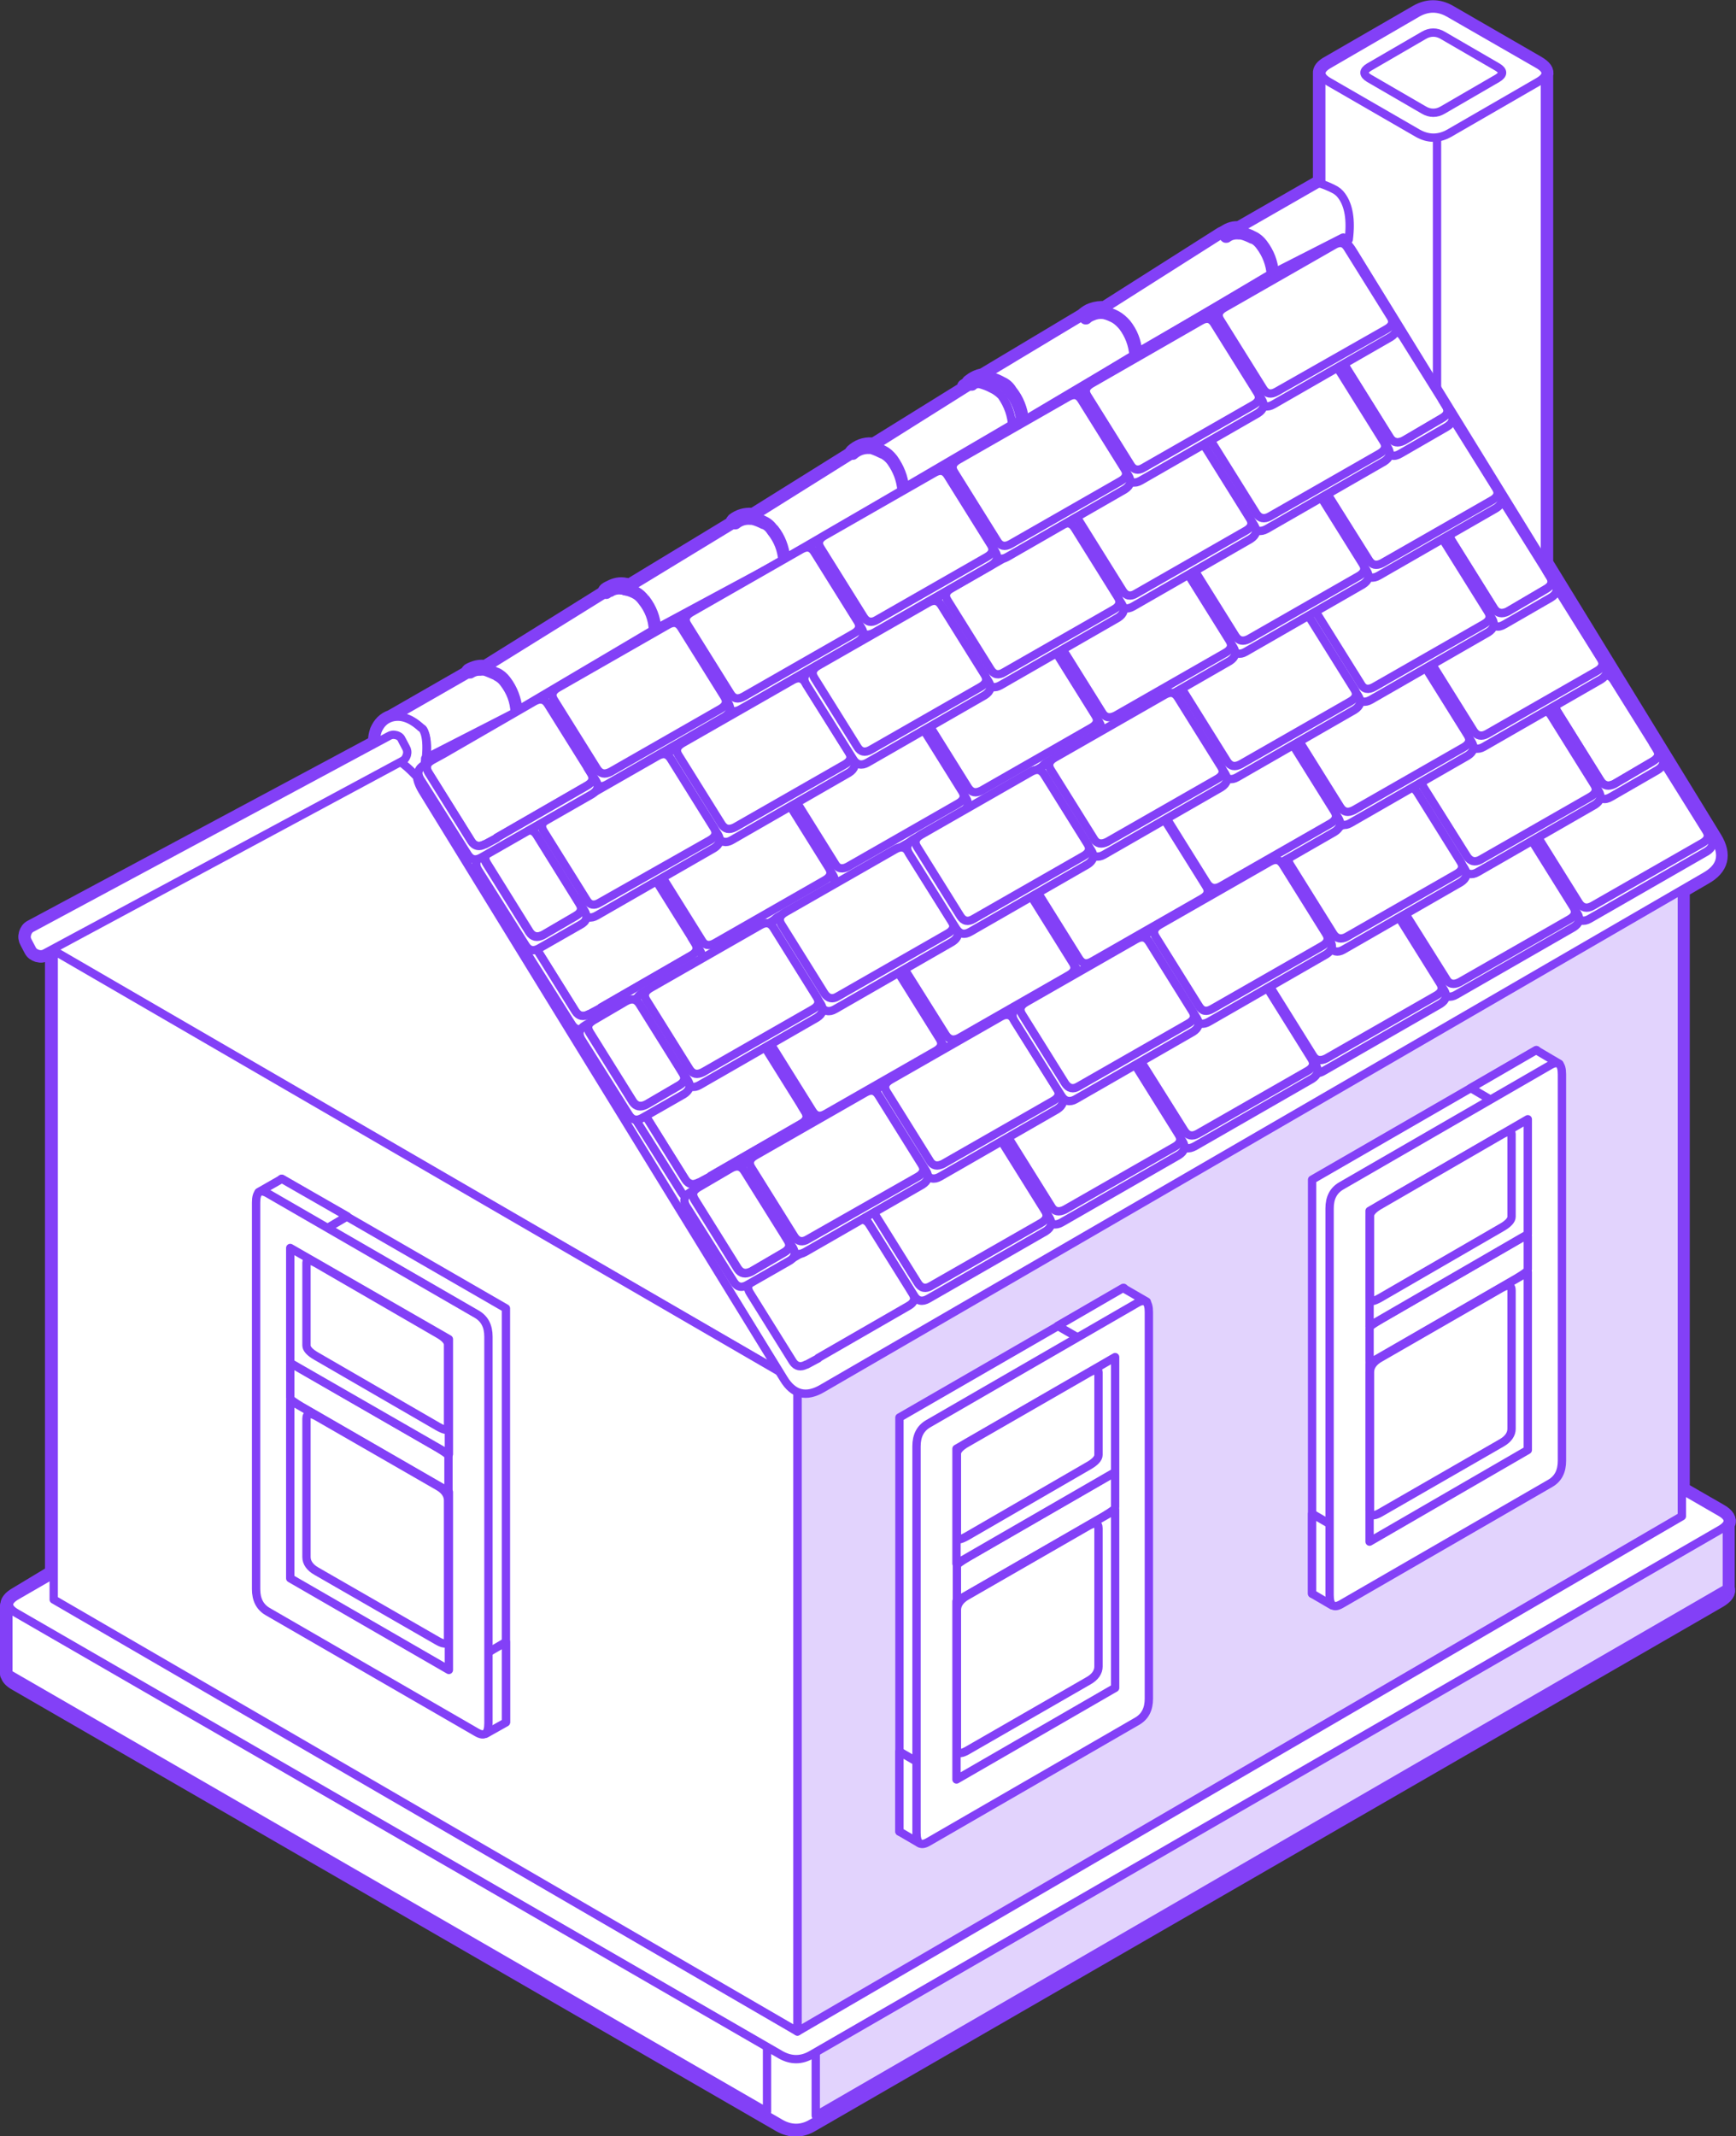 <svg xmlns="http://www.w3.org/2000/svg" width="416.9" height="512.8" viewBox="0 0 416.9 512.8"><rect x="0" y="0" width="416.9" height="512.8" fill="#333333" stroke="none"/><style>.st0{fill-rule:evenodd;clip-rule:evenodd;fill:#FFFFFF;stroke:#8340F7;stroke-width:4;stroke-linecap:round;stroke-linejoin:round;stroke-miterlimit:10;} .st1{fill-rule:evenodd;clip-rule:evenodd;fill:#FFFFFF;stroke:#8340F7;stroke-width:2;stroke-linecap:round;stroke-linejoin:round;stroke-miterlimit:10;} .st2{fill-rule:evenodd;clip-rule:evenodd;fill:#E2D3FD;stroke:#8340F7;stroke-width:2;stroke-linecap:round;stroke-linejoin:round;stroke-miterlimit:10;}</style><g id="XMLID_235_"><path id="XMLID_453_" class="st0" d="M414.7 365.8c.5-.9-.1-1.9-1.7-2.8l-9.2-5.3V213.6l5.5-3.2c3.9-2.2 4.6-5.2 2.3-9L371 135.2V18c.3-.9-.3-1.7-1.8-2.6L347.9 3.1c-2.5-1.4-5-1.4-7.5 0l-21.3 12.3c-1.1.6-1.7 1.2-1.8 1.9v26.9h-.7l-19 10.9c-1.2-.1-2.3.2-3.3.9-.2.1-.4.2-.5.3-.1.1-.2.1-.3.1l-28.2 17.9c-1-.1-2 0-3.1.4-.6.2-1.2.6-1.7 1l-.1.1c-.1.1-.3.2-.4.3l-23.9 14.3c-1.2.2-2.2.7-3.2 1.5-.1.1-.2.2-.2.4v.1l-.9.5c.3-.2.6-.3.9-.4 0 .1 0 .1.1.2 0 0 .1 0 .1.1L210 107H209.3c-1.7-.1-3.2.5-4.4 1.6-.1.1-.2.2-.2.4v.1c-.1.1-.2.1-.3.2L181 123.9h-.5c-1.5-.1-2.9.3-4.1 1.2-.1.1-.2.2-.2.4v.2c-.1.1-.2.1-.2.2L151.1 141h-.1c-.2-.2-.5-.3-.8-.3-1.3-.3-2.5 0-3.6.6-.2.1-.5.2-.9.5-.1.1-.2.2-.3.4v.3c-.1.1-.2.1-.3.2l-28.4 17.7h-.6c-1.1-.1-2.2.2-3.3.8-.1.1-.2.2-.2.3v.3c-.1.1-.2.1-.3.1L94 172.4c-1.5.5-2.5 1.5-3.2 3.1-.1.3-.3.9-.4 1.8 0 .3-.1.7-.1 1.2L7.6 222.8c-.6.3-.9.8-1.1 1.4-.2.7-.1 1.3.2 1.8l1 1.9c.3.6.8.9 1.4 1.1.7.2 1.3.1 1.8-.2l1.4-.8.5.3v149.4L4 383c-1.4.8-2.1 1.7-1.9 2.5l-.1-.1v16.5l.1.1c.1.6.7 1.3 1.8 1.9l183.5 106c2.5 1.4 5 1.4 7.5-.1L412.8 384c1.5-.9 2.2-1.8 1.8-2.7v-15.5z"/><path id="XMLID_452_" class="st1" d="M413 379.5c2.5 1.4 2.4 2.9-.1 4.3L195 509.7c-2.5 1.5-5 1.5-7.5.1L4 403.8c-2.5-1.4-2.4-2.9.1-4.3L222 273.6c2.5-1.5 5-1.5 7.5-.1l183.5 106z"/><path id="XMLID_451_" class="st1" d="M184.2 507L2 401.8v-16.4l182.2 105.2z"/><path id="XMLID_450_" class="st2" d="M195.9 507.9l218.8-126.6v-16.2L195.9 491.7z"/><path id="XMLID_449_" class="st1" d="M413.1 363c2.5 1.4 2.4 2.9-.1 4.3L195 493.2c-2.5 1.5-5 1.5-7.5.1L4 387.3c-2.5-1.4-2.4-2.9.1-4.3l218-125.9c2.5-1.5 5-1.5 7.5-.1l183.5 106z"/><path id="XMLID_448_" class="st1" d="M355.6 372.3c2 1.1 2 2.2.1 3.3L194 469.1c-1.9 1.1-3.8 1.1-5.8-.1l-145-83.7c-2-1.1-2-2.2-.1-3.3l161.7-93.4c1.9-1.1 3.8-1.1 5.8.1l145 83.6z"/><path id="XMLID_447_" class="st1" d="M36.9 394.5l190.3-110V137.9L36.9 248z"/><path id="XMLID_446_" class="st1" d="M366.8 380L214 291.8V128.2l152.8 88.2z"/><path id="XMLID_445_" class="st1" d="M95.1 178.7l19.7 27.3 76.7 125.8L11.4 227.6z"/><path id="XMLID_444_" class="st2" d="M191.5 487.7L403.9 364V212.1L191.5 330.8z"/><path id="XMLID_443_" class="st1" d="M343.6 158.1l27.4-15.9V17.4l-27.4 15.9z"/><path id="XMLID_442_" class="st1" d="M345.1 158.1L317.3 142V17.2l27.8 16.1z"/><path id="XMLID_441_" class="st1" d="M191.5 487.7L12.9 384V228.2l178.6 103.6z"/><g id="XMLID_431_"><path id="XMLID_440_" class="st1" d="M121.5 314.1v99.3l-53.9-31.1V283z"/><path id="XMLID_439_" class="st1" d="M77.8 295.3l-15.7-9.1 5.6-3.2 15.7 9z"/><path id="XMLID_438_" class="st1" d="M116.7 397v19.2l4.8-2.7v-19.3z"/><path id="XMLID_437_" class="st1" d="M114.5 315.5c1.9 1.1 2.8 2.9 2.8 5.4v92.8c0 2.5-.9 3.3-2.8 2.2l-50.2-29c-1.9-1.1-2.8-2.9-2.8-5.4v-92.8c0-2.5.9-3.3 2.8-2.2l50.2 29z"/><path id="XMLID_436_" class="st1" d="M105 347.5c1.8 1.1 2.7 1.7 2.7 2.1v8c0 .3-.9 0-2.7-1.1l-32.6-18.8c-1.8-1.1-2.7-1.7-2.7-2.1v-8c0-.3.9 0 2.7 1.1l32.6 18.8z"/><path id="XMLID_435_" class="st1" d="M107.8 321.5v27.6l-38.1-21.9v-27.6z"/><path id="XMLID_434_" class="st1" d="M105.2 320.2c1.6.9 2.4 1.8 2.4 2.6v19.9c0 .8-.8.7-2.4-.2L76 325.6c-1.6-.9-2.4-1.8-2.4-2.6v-19.9c0-.8.8-.7 2.4.2l29.2 16.9z"/><path id="XMLID_433_" class="st1" d="M107.8 358.2v42.7l-38.1-22v-42.7z"/><path id="XMLID_432_" class="st1" d="M105.2 356.8c1.6.9 2.4 2.1 2.4 3.4v33.2c0 1.3-.8 1.5-2.4.6L76 377.2c-1.6-.9-2.4-2.1-2.4-3.4v-33.2c0-1.3.8-1.5 2.4-.6l29.2 16.8z"/></g><g id="XMLID_421_"><path id="XMLID_430_" class="st1" d="M216 340.3v99.4l53.9-31.1v-99.4z"/><path id="XMLID_429_" class="st1" d="M259.7 321.6l15.7-9.1-5.7-3.3-15.7 9.1z"/><path id="XMLID_428_" class="st1" d="M220.8 423.3v19.2l-4.8-2.8v-19.2z"/><path id="XMLID_427_" class="st1" d="M222.9 341.8c-1.9 1.1-2.8 2.9-2.8 5.4V440c0 2.5.9 3.3 2.8 2.2l50.2-29c1.9-1.1 2.8-2.9 2.8-5.4V315c0-2.5-.9-3.3-2.8-2.2l-50.2 29z"/><path id="XMLID_426_" class="st1" d="M232.5 373.8c-1.8 1.1-2.7 1.7-2.7 2.1v8c0 .3.9 0 2.7-1.1l32.6-18.8c1.8-1.1 2.7-1.7 2.7-2.1v-8c0-.3-.9 0-2.7 1.1l-32.6 18.8z"/><path id="XMLID_425_" class="st1" d="M229.7 347.8v27.6l38.1-22v-27.6z"/><path id="XMLID_424_" class="st1" d="M232.2 346.4c-1.6.9-2.4 1.8-2.4 2.6v20c0 .8.8.7 2.4-.2l29.2-16.9c1.6-.9 2.4-1.8 2.4-2.6v-19.9c0-.8-.8-.7-2.4.2l-29.2 16.8z"/><path id="XMLID_423_" class="st1" d="M229.7 384.4v42.8l38.1-22v-42.7z"/><path id="XMLID_422_" class="st1" d="M232.2 383.1c-1.6.9-2.4 2.1-2.4 3.4v33.2c0 1.3.8 1.5 2.4.6l29.2-16.8c1.6-.9 2.4-2.1 2.4-3.4v-33.2c0-1.3-.8-1.5-2.4-.6l-29.2 16.8z"/></g><g id="XMLID_411_"><path id="XMLID_420_" class="st1" d="M315.1 283.2v99.4l53.9-31.1v-99.4z"/><path id="XMLID_419_" class="st1" d="M358.8 264.5l15.7-9.1-5.6-3.3-15.7 9.1z"/><path id="XMLID_418_" class="st1" d="M319.9 366.2v19.2l-4.8-2.8v-19.2z"/><path id="XMLID_417_" class="st1" d="M322.1 284.7c-1.9 1.1-2.8 2.9-2.8 5.4v92.8c0 2.5.9 3.3 2.8 2.2l50.2-29c1.9-1.1 2.8-2.9 2.8-5.4v-92.8c0-2.5-.9-3.3-2.8-2.2l-50.2 29z"/><path id="XMLID_416_" class="st1" d="M331.6 316.7c-1.8 1.1-2.7 1.7-2.7 2.1v8c0 .3.9 0 2.7-1.1l32.6-18.8c1.8-1.1 2.7-1.7 2.7-2.1v-8c0-.3-.9 0-2.7 1.1l-32.6 18.8z"/><path id="XMLID_415_" class="st1" d="M328.9 290.7v27.6l38-22v-27.6z"/><path id="XMLID_414_" class="st1" d="M331.4 289.3c-1.6.9-2.4 1.8-2.4 2.6v19.9c0 .8.8.7 2.4-.2l29.2-16.9c1.6-.9 2.4-1.8 2.4-2.6v-19.9c0-.8-.8-.7-2.4.2l-29.2 16.9z"/><path id="XMLID_413_" class="st1" d="M328.9 327.4v42.7l38-22v-42.7z"/><path id="XMLID_412_" class="st1" d="M331.4 326c-1.6.9-2.4 2.1-2.4 3.4v33.2c0 1.3.8 1.5 2.4.6l29.2-16.8c1.6-.9 2.4-2.1 2.4-3.4v-33.2c0-1.3-.8-1.5-2.4-.6L331.4 326z"/></g><path id="XMLID_410_" class="st1" d="M103.7 180.8c-3.9 2.2-4.6 5.2-2.3 9L188.2 331c2.3 3.8 5.4 4.6 9.3 2.3l212-122.9c3.9-2.2 4.6-5.2 2.3-9L324.9 60.3c-2.3-3.8-5.4-4.6-9.3-2.3L103.7 180.8z"/><g id="XMLID_407_"><path id="XMLID_409_" class="st1" d="M378.3 219.8l-11.3-18c-.8-1.3-.5-2.4.9-3.3l28.2-16.2c1.4-.8 2.6-.6 3.4.8l11.3 18c.8 1.3.5 2.4-.9 3.3l-28.2 16.2c-1.4.8-2.6.5-3.4-.8z"/><path id="XMLID_408_" class="st1" d="M379.2 216.8l-10.3-16.5c-.8-1.2-.5-2.2.9-3l26.4-15.1c1.4-.8 2.4-.6 3.2.7l10.3 16.5c.8 1.2.5 2.2-.9 3l-26.4 15.1c-1.3.7-2.4.5-3.2-.7z"/></g><g id="XMLID_404_"><path id="XMLID_406_" class="st1" d="M346.3 238L335 220c-.8-1.3-.5-2.4.9-3.3l28.2-16.2c1.4-.8 2.6-.6 3.4.8l11.3 18c.8 1.3.5 2.4-.9 3.3l-28.2 16.2c-1.4.8-2.6.6-3.4-.8z"/><path id="XMLID_405_" class="st1" d="M347.3 235L337 218.6c-.8-1.2-.5-2.2.9-3l26.4-15.1c1.4-.8 2.4-.6 3.2.7l10.3 16.5c.8 1.2.5 2.2-.9 3l-26.4 15.1c-1.4.7-2.5.5-3.2-.8z"/></g><g id="XMLID_401_"><path id="XMLID_403_" class="st1" d="M314.3 256.4l-11.3-18c-.8-1.3-.5-2.4.9-3.3l28.2-16.2c1.4-.8 2.6-.6 3.4.8l11.3 18c.8 1.3.5 2.4-.9 3.3l-28.2 16.2c-1.4.8-2.6.5-3.4-.8z"/><path id="XMLID_402_" class="st1" d="M315.3 253.4L305 236.9c-.8-1.2-.5-2.2.9-3l26.4-15.1c1.4-.8 2.4-.6 3.2.7l10.3 16.5c.8 1.2.5 2.2-.9 3l-26.4 15.1c-1.4.7-2.5.5-3.2-.7z"/></g><g id="XMLID_397_"><g id="Livello_3_6_"><path id="XMLID_399_" class="st1" d="M374.8 168.1c.1 0 .1 0 .2-.1l9.2-5.4c1.4-.8 2.5-.6 3.3.7l9.5 15.2.8 1.3c.8 1.2.5 2.2-.9 3l-9.2 5.4c-1.4.7-2.5.5-3.3-.7L374.1 171c-.7-1.1-.6-2 .4-2.7l.3-.2z"/><path id="XMLID_398_" class="st1" d="M374.1 171l10.3 16.5c.8 1.2 1.9 1.4 3.3.7l9.2-5.4c1.4-.8 1.7-1.8.9-3l-.8-1.3 2 3.1c.8 1.3.5 2.4-1 3.3l-11.1 6.4c-1.5.9-2.6.6-3.4-.7l-11.4-18.1c-.8-1.4-.5-2.5 1-3.4l1.4-.8c-1 .7-1.2 1.6-.4 2.7z"/></g></g><g id="XMLID_394_"><path id="XMLID_396_" class="st1" d="M351.4 208.6l-11.3-18c-.8-1.3-.5-2.4.9-3.3l28.2-16.2c1.4-.8 2.6-.6 3.4.8l11.3 18c.8 1.3.5 2.4-.9 3.3l-28.2 16.2c-1.4.8-2.6.5-3.4-.8z"/><path id="XMLID_395_" class="st1" d="M352.3 205.6L342 189.2c-.8-1.2-.5-2.2.9-3l26.4-15.1c1.4-.8 2.4-.6 3.2.7l10.3 16.5c.8 1.2.5 2.2-.9 3l-26.4 15.1c-1.3.7-2.4.4-3.2-.8z"/></g><g id="XMLID_391_"><path id="XMLID_393_" class="st1" d="M319.2 227.2l-11.3-18c-.8-1.3-.5-2.4.9-3.3l28.2-16.2c1.4-.8 2.6-.6 3.4.8l11.3 18c.8 1.3.5 2.4-.9 3.3L322.6 228c-1.4.8-2.5.5-3.4-.8z"/><path id="XMLID_392_" class="st1" d="M320.2 224.2l-10.3-16.5c-.8-1.2-.5-2.2.9-3l26.4-15.1c1.4-.8 2.4-.6 3.2.7l10.3 16.5c.8 1.2.5 2.2-.9 3l-26.4 15.1c-1.3.7-2.4.5-3.2-.7z"/></g><g id="XMLID_388_"><path id="XMLID_390_" class="st1" d="M352.9 178.5l-11.3-18c-.8-1.3-.5-2.4.9-3.3l28.2-16.2c1.4-.8 2.6-.6 3.4.8l11.3 18c.8 1.3.5 2.4-.9 3.3l-28.2 16.2c-1.4.8-2.5.5-3.4-.8z"/><path id="XMLID_389_" class="st1" d="M353.9 175.5L343.6 159c-.8-1.2-.5-2.2.9-3l26.4-15.1c1.4-.8 2.4-.6 3.2.7l10.3 16.5c.8 1.2.5 2.2-.9 3l-26.4 15.1c-1.3.7-2.4.5-3.2-.7z"/></g><g id="XMLID_385_"><path id="XMLID_387_" class="st1" d="M320.9 196.8l-11.3-18c-.8-1.3-.5-2.4.9-3.3l28.2-16.2c1.4-.8 2.6-.6 3.4.8l11.3 18c.8 1.3.5 2.4-.9 3.3l-28.2 16.2c-1.4.8-2.5.5-3.4-.8z"/><path id="XMLID_386_" class="st1" d="M321.9 193.8l-10.3-16.5c-.8-1.2-.5-2.2.9-3l26.4-15.1c1.4-.8 2.4-.6 3.2.7l10.3 16.5c.8 1.2.5 2.2-.9 3l-26.4 15.1c-1.4.7-2.4.5-3.2-.7z"/></g><g id="XMLID_382_"><path id="XMLID_384_" class="st1" d="M288.9 215.1l-11.3-18c-.8-1.3-.5-2.4.9-3.3l28.2-16.2c1.4-.8 2.6-.6 3.4.8l11.3 18c.8 1.3.5 2.4-.9 3.3l-28.2 16.2c-1.4.8-2.5.5-3.4-.8z"/><path id="XMLID_383_" class="st1" d="M289.9 212.1l-10.3-16.5c-.8-1.2-.5-2.2.9-3l26.4-15.1c1.4-.8 2.4-.6 3.2.7l10.3 16.5c.8 1.2.5 2.2-.9 3l-26.4 15.1c-1.3.7-2.4.5-3.2-.7z"/></g><g id="XMLID_379_"><g id="Livello_3_5_"><path id="XMLID_381_" class="st1" d="M349.2 126.7c.1 0 .1 0 .2-.1l9.2-5.4c1.4-.8 2.5-.6 3.3.7l9.5 15.2.8 1.3c.8 1.2.5 2.2-.9 3l-9.2 5.4c-1.4.7-2.5.5-3.3-.7l-10.3-16.5c-.7-1.1-.6-2 .4-2.7l.3-.2z"/><path id="XMLID_380_" class="st1" d="M348.5 129.6l10.3 16.5c.8 1.2 1.9 1.4 3.3.7l9.2-5.4c1.4-.8 1.7-1.8.9-3l-.8-1.3 2 3.1c.8 1.3.5 2.4-1 3.3l-11.1 6.4c-1.5.9-2.6.6-3.4-.7l-11.4-18.1c-.8-1.4-.5-2.5 1-3.4l1.4-.8c-1 .7-1.1 1.5-.4 2.7z"/></g></g><g id="XMLID_376_"><path id="XMLID_378_" class="st1" d="M325.8 167.2l-11.3-18c-.8-1.3-.5-2.4.9-3.3l28.2-16.2c1.4-.8 2.6-.6 3.4.8l11.3 18c.8 1.3.5 2.4-.9 3.3L329.2 168c-1.4.8-2.6.6-3.4-.8z"/><path id="XMLID_377_" class="st1" d="M326.8 164.2l-10.3-16.5c-.8-1.2-.5-2.2.9-3l26.4-15.1c1.4-.8 2.4-.6 3.2.7l10.3 16.5c.8 1.2.5 2.2-.9 3L330 164.9c-1.4.8-2.5.6-3.2-.7z"/></g><g id="XMLID_373_"><path id="XMLID_375_" class="st1" d="M293.7 185.8l-11.3-18c-.8-1.3-.5-2.4.9-3.3l28.2-16.2c1.4-.8 2.6-.6 3.4.8l11.3 18c.8 1.3.5 2.4-.9 3.3l-28.2 16.2c-1.4.8-2.5.5-3.4-.8z"/><path id="XMLID_374_" class="st1" d="M294.7 182.8l-10.3-16.5c-.8-1.2-.5-2.2.9-3l26.4-15.1c1.4-.8 2.4-.6 3.2.7l10.3 16.5c.8 1.2.5 2.2-.9 3l-26.4 15.1c-1.4.7-2.4.5-3.2-.7z"/></g><g id="XMLID_370_"><path id="XMLID_372_" class="st1" d="M327.7 137.4l-11.3-18c-.8-1.3-.5-2.4.9-3.3l28.2-16.2c1.4-.8 2.6-.6 3.4.8l11.3 18c.8 1.3.5 2.4-.9 3.3l-28.2 16.2c-1.4.8-2.5.6-3.4-.8z"/><path id="XMLID_371_" class="st1" d="M328.7 134.4L318.4 118c-.8-1.2-.5-2.2.9-3l26.4-15.1c1.4-.8 2.4-.6 3.2.7l10.3 16.5c.8 1.2.5 2.2-.9 3l-26.4 15.1c-1.4.7-2.4.5-3.2-.8z"/></g><g id="XMLID_367_"><path id="XMLID_369_" class="st1" d="M295.7 155.7l-11.3-18c-.8-1.3-.5-2.4.9-3.3l28.2-16.2c1.4-.8 2.6-.6 3.4.8l11.3 18c.8 1.3.5 2.4-.9 3.3l-28.2 16.2c-1.4.8-2.5.5-3.4-.8z"/><path id="XMLID_368_" class="st1" d="M296.7 152.7l-10.3-16.5c-.8-1.2-.5-2.2.9-3l26.4-15.1c1.4-.8 2.4-.6 3.2.7l10.3 16.5c.8 1.2.5 2.2-.9 3l-26.4 15.1c-1.4.7-2.4.5-3.2-.7z"/></g><g id="XMLID_364_"><path id="XMLID_366_" class="st1" d="M263.7 174.1l-11.3-18c-.8-1.3-.5-2.4.9-3.3l28.2-16.2c1.4-.8 2.6-.6 3.4.8l11.3 18c.8 1.3.5 2.4-.9 3.3l-28.2 16.2c-1.4.8-2.6.5-3.4-.8z"/><path id="XMLID_365_" class="st1" d="M264.7 171.1l-10.3-16.5c-.8-1.2-.5-2.2.9-3l26.4-15.1c1.4-.8 2.4-.6 3.2.7l10.3 16.5c.8 1.2.5 2.2-.9 3l-26.4 15.1c-1.4.7-2.5.5-3.2-.7z"/></g><g id="XMLID_361_"><g id="Livello_3_4_"><path id="XMLID_363_" class="st1" d="M324.2 85.7c.1 0 .1 0 .2-.1l9.2-5.4c1.4-.8 2.5-.6 3.3.7l9.5 15.2.8 1.3c.8 1.2.5 2.2-.9 3l-9.2 5.4c-1.4.7-2.5.5-3.3-.7l-10.3-16.5c-.7-1.1-.6-2 .4-2.7l.3-.2z"/><path id="XMLID_362_" class="st1" d="M323.5 88.6l10.3 16.5c.8 1.2 1.9 1.4 3.3.7l9.2-5.4c1.4-.8 1.7-1.8.9-3l-.8-1.3 2 3.1c.8 1.3.5 2.4-1 3.3l-11.1 6.4c-1.5.9-2.6.6-3.4-.7l-11.4-18.1c-.8-1.4-.5-2.5 1-3.4l1.4-.8c-1 .7-1.1 1.6-.4 2.7z"/></g></g><g id="XMLID_358_"><path id="XMLID_360_" class="st1" d="M300.8 126.2l-11.3-18c-.8-1.3-.5-2.4.9-3.3l28.2-16.2c1.4-.8 2.6-.6 3.4.8l11.3 18c.8 1.3.5 2.4-.9 3.3L304.2 127c-1.5.8-2.6.6-3.4-.8z"/><path id="XMLID_359_" class="st1" d="M301.7 123.3l-10.3-16.5c-.8-1.2-.5-2.2.9-3l26.4-15.1c1.4-.8 2.4-.6 3.2.7l10.3 16.5c.8 1.2.5 2.2-.9 3L304.9 124c-1.3.7-2.4.5-3.2-.7z"/></g><g id="XMLID_355_"><path id="XMLID_357_" class="st1" d="M268.7 144.8l-11.3-18c-.8-1.3-.5-2.4.9-3.3l28.2-16.2c1.4-.8 2.6-.6 3.4.8l11.3 18c.8 1.3.5 2.4-.9 3.3l-28.2 16.2c-1.4.8-2.6.6-3.4-.8z"/><path id="XMLID_356_" class="st1" d="M269.6 141.8l-10.3-16.5c-.8-1.2-.5-2.2.9-3l26.4-15.1c1.4-.8 2.4-.6 3.2.7l10.3 16.5c.8 1.2.5 2.2-.9 3l-26.4 15.1c-1.3.8-2.4.6-3.2-.7z"/></g><g id="XMLID_352_"><path id="XMLID_354_" class="st1" d="M283.5 274.4l-11.3-18c-.8-1.3-.5-2.4.9-3.3l28.2-16.2c1.4-.8 2.6-.6 3.4.8l11.3 18c.8 1.3.5 2.4-.9 3.3l-28.2 16.2c-1.5.8-2.6.6-3.4-.8z"/><path id="XMLID_353_" class="st1" d="M284.4 271.4L274.1 255c-.8-1.2-.5-2.2.9-3l26.4-15.1c1.4-.8 2.4-.6 3.2.7l10.3 16.5c.8 1.2.5 2.2-.9 3l-26.4 15.1c-1.3.7-2.4.5-3.2-.8z"/></g><g id="XMLID_349_"><path id="XMLID_351_" class="st1" d="M251.5 292.7l-11.3-18c-.8-1.3-.5-2.4.9-3.3l28.2-16.2c1.4-.8 2.6-.6 3.4.8l11.3 18c.8 1.3.5 2.4-.9 3.3l-28.2 16.2c-1.4.8-2.6.5-3.4-.8z"/><path id="XMLID_350_" class="st1" d="M252.5 289.7l-10.3-16.5c-.8-1.2-.5-2.2.9-3l26.4-15.1c1.4-.8 2.4-.6 3.2.7l10.3 16.5c.8 1.2.5 2.2-.9 3l-26.4 15.1c-1.4.7-2.5.5-3.2-.7z"/></g><g id="XMLID_346_"><path id="XMLID_348_" class="st1" d="M219.5 311l-11.3-18c-.8-1.3-.5-2.4.9-3.3l28.2-16.2c1.4-.8 2.6-.6 3.4.8l11.3 18c.8 1.3.5 2.4-.9 3.3l-28.2 16.2c-1.4.8-2.6.6-3.4-.8z"/><path id="XMLID_347_" class="st1" d="M220.4 308l-10.3-16.5c-.8-1.2-.5-2.2.9-3l26.4-15.1c1.4-.8 2.4-.6 3.2.7l10.3 16.5c.8 1.2.5 2.2-.9 3l-26.4 15.1c-1.3.8-2.4.6-3.2-.7z"/></g><g id="XMLID_343_"><path id="XMLID_345_" class="st1" d="M258.1 233.1l-11.3-18c-.8-1.3-.5-2.4.9-3.3l28.2-16.2c1.4-.8 2.6-.6 3.4.8l11.3 18c.8 1.3.5 2.4-.9 3.3l-28.2 16.2c-1.4.8-2.5.6-3.4-.8z"/><path id="XMLID_344_" class="st1" d="M259.1 230.1l-10.3-16.5c-.8-1.2-.5-2.2.9-3l26.4-15.1c1.4-.8 2.4-.6 3.2.7l10.3 16.5c.8 1.2.5 2.2-.9 3l-26.4 15.1c-1.4.8-2.4.6-3.2-.7z"/></g><g id="XMLID_340_"><path id="XMLID_342_" class="st1" d="M226.1 251.4l-11.3-18c-.8-1.3-.5-2.4.9-3.3l28.2-16.2c1.4-.8 2.6-.6 3.4.8l11.3 18c.8 1.3.5 2.4-.9 3.3l-28.2 16.2c-1.4.8-2.5.5-3.4-.8z"/><path id="XMLID_341_" class="st1" d="M227.1 248.4L216.8 232c-.8-1.2-.5-2.2.9-3l26.4-15.1c1.4-.8 2.4-.6 3.2.7l10.3 16.5c.8 1.2.5 2.2-.9 3l-26.4 15.1c-1.4.7-2.4.4-3.2-.8z"/></g><g id="XMLID_337_"><path id="XMLID_339_" class="st1" d="M194.1 269.7l-11.3-18c-.8-1.3-.5-2.4.9-3.3l28.2-16.2c1.4-.8 2.6-.6 3.4.8l11.3 18c.8 1.3.5 2.4-.9 3.3l-28.2 16.2c-1.4.8-2.5.6-3.4-.8z"/><path id="XMLID_338_" class="st1" d="M195.1 266.7l-10.3-16.5c-.8-1.2-.5-2.2.9-3l26.4-15.1c1.4-.8 2.4-.6 3.2.7l10.3 16.5c.8 1.2.5 2.2-.9 3l-26.4 15.1c-1.4.8-2.4.6-3.2-.7z"/></g><g id="XMLID_334_"><path id="XMLID_336_" class="st1" d="M231.5 192.1l-11.3-18c-.8-1.3-.5-2.4.9-3.3l28.2-16.2c1.4-.8 2.6-.6 3.4.8l11.3 18c.8 1.3.5 2.4-.9 3.3L235 192.8c-1.5.9-2.6.6-3.5-.7z"/><path id="XMLID_335_" class="st1" d="M232.5 189.1l-10.3-16.5c-.8-1.2-.5-2.2.9-3l26.4-15.1c1.4-.8 2.4-.6 3.2.7l10.3 16.5c.8 1.2.5 2.2-.9 3l-26.4 15.1c-1.4.7-2.4.5-3.2-.7z"/></g><g id="XMLID_331_"><path id="XMLID_333_" class="st1" d="M199.5 210.3l-11.3-18c-.8-1.3-.5-2.4.9-3.3l28.2-16.2c1.4-.8 2.6-.6 3.4.8l11.3 18c.8 1.3.5 2.4-.9 3.3l-28.2 16.2c-1.4.8-2.6.6-3.4-.8z"/><path id="XMLID_332_" class="st1" d="M200.5 207.3l-10.3-16.5c-.8-1.2-.5-2.2.9-3l26.4-15.1c1.4-.8 2.4-.6 3.2.7l10.3 16.5c.8 1.2.5 2.2-.9 3L203.7 208c-1.4.8-2.5.6-3.2-.7z"/></g><g id="XMLID_328_"><path id="XMLID_330_" class="st1" d="M167.5 228.7l-11.3-18c-.8-1.3-.5-2.4.9-3.3l28.2-16.2c1.4-.8 2.6-.6 3.4.8l11.3 18c.8 1.3.5 2.4-.9 3.3l-28.2 16.2c-1.4.8-2.6.5-3.4-.8z"/><path id="XMLID_329_" class="st1" d="M168.5 225.7l-10.3-16.5c-.8-1.2-.5-2.2.9-3l26.4-15.1c1.4-.8 2.4-.6 3.2.7l10.3 16.5c.8 1.2.5 2.2-.9 3l-26.4 15.1c-1.4.8-2.5.6-3.2-.7z"/></g><g id="XMLID_324_"><path id="XMLID_327_" class="st1" d="M128.4 223.5c-1.1.7-1.2 1.7-.5 2.8l10.3 16.5c.8 1.2 1.9 1.4 3.2.7h.1l2.8-1.5v-.1l21.7-12.5c1.4-.8 1.7-1.8.9-3l-.8-1.3-9.5-15.2c-.8-1.3-1.9-1.5-3.3-.7l-21.8 12.6-3.1 1.7z"/><path id="XMLID_326_" class="st1" d="M180.6 307.6c-1.1.7-1.2 1.7-.5 2.8l10.3 16.5c.8 1.2 1.9 1.4 3.2.7h.1l2.8-1.5v-.1l21.7-12.5c1.4-.8 1.7-1.8.9-3l-.8-1.3-9.5-15.2c-.8-1.3-1.9-1.5-3.3-.7l-21.8 12.6-3.1 1.7z"/><path id="XMLID_325_" class="st1" d="M128.4 223.5l-1.5.9c-1.5.9-1.8 2-1 3.4l11.4 18.1c.8 1.3 1.9 1.6 3.4.7l26.4-15.1c1.5-.9 1.8-2 1-3.3l-2-3.1.8 1.3c.8 1.2.5 2.2-.9 3l-21.7 12.5v.1l-2.8 1.5h-.1c-1.3.7-2.4.5-3.2-.7l-10.3-16.5c-.7-1.1-.5-2 .5-2.8z"/></g><g id="XMLID_321_"><path id="XMLID_323_" class="st1" d="M154.8 263.9c-1.1.7-1.2 1.7-.5 2.8l10.3 16.5c.8 1.2 1.9 1.4 3.2.7h.1l2.8-1.5v-.1l21.7-12.5c1.4-.8 1.7-1.8.9-3l-.8-1.3-9.5-15.2c-.8-1.3-1.9-1.5-3.3-.7l-21.8 12.6-3.1 1.7z"/><path id="XMLID_322_" class="st1" d="M154.8 263.9l-1.5.9c-1.5.9-1.8 2-1 3.4l11.4 18.1c.8 1.3 1.9 1.6 3.4.7l26.4-15.1c1.5-.9 1.8-2 1-3.3l-2-3.1.8 1.3c.8 1.2.5 2.2-.9 3l-21.7 12.5v.1l-2.8 1.5h-.1c-1.3.7-2.4.5-3.2-.7l-10.3-16.5c-.7-1.1-.6-2.1.5-2.8z"/></g><g id="XMLID_318_"><path id="XMLID_320_" class="st1" d="M172.3 200.9l-11.3-18c-.8-1.3-.5-2.4.9-3.3l28.2-16.2c1.4-.8 2.6-.6 3.4.8l11.3 18c.8 1.3.5 2.4-.9 3.3l-28.2 16.2c-1.4.8-2.5.5-3.4-.8z"/><path id="XMLID_319_" class="st1" d="M173.3 197.9L163 181.4c-.8-1.2-.5-2.2.9-3l26.4-15.1c1.4-.8 2.4-.6 3.2.7l10.3 16.5c.8 1.2.5 2.2-.9 3l-26.4 15.1c-1.4.7-2.4.5-3.2-.7z"/></g><g id="XMLID_315_"><path id="XMLID_317_" class="st1" d="M236.9 163.7l-11.3-18c-.8-1.3-.5-2.4.9-3.3l28.2-16.2c1.4-.8 2.6-.6 3.4.8l11.3 18c.8 1.3.5 2.4-.9 3.3l-28.2 16.2c-1.4.8-2.5.6-3.4-.8z"/><path id="XMLID_316_" class="st1" d="M237.9 160.7l-10.3-16.5c-.8-1.2-.5-2.2.9-3l26.4-15.1c1.4-.8 2.4-.6 3.2.7l10.3 16.5c.8 1.2.5 2.2-.9 3l-26.4 15.1c-1.3.8-2.4.6-3.2-.7z"/></g><g id="XMLID_312_"><path id="XMLID_314_" class="st1" d="M204.9 182.3l-11.3-18c-.8-1.3-.5-2.4.9-3.3l28.2-16.2c1.4-.8 2.6-.6 3.4.8l11.3 18c.8 1.3.5 2.4-.9 3.3l-28.2 16.2c-1.4.8-2.6.5-3.4-.8z"/><path id="XMLID_313_" class="st1" d="M205.9 179.3l-10.3-16.5c-.8-1.2-.5-2.2.9-3l26.4-15.1c1.4-.8 2.4-.6 3.2.7l10.3 16.5c.8 1.2.5 2.2-.9 3L209.1 180c-1.4.8-2.5.5-3.2-.7z"/></g><g id="XMLID_309_"><path id="XMLID_311_" class="st1" d="M139.9 219l-11.3-18c-.8-1.3-.5-2.4.9-3.3l28.2-16.2c1.4-.8 2.6-.6 3.4.8l11.3 18c.8 1.3.5 2.4-.9 3.3l-28.2 16.2c-1.4.8-2.6.6-3.4-.8z"/><path id="XMLID_310_" class="st1" d="M140.9 216.1l-10.3-16.5c-.8-1.2-.5-2.2.9-3l26.4-15.1c1.4-.8 2.4-.6 3.2.7l10.3 16.5c.8 1.2.5 2.2-.9 3l-26.5 15c-1.3.8-2.4.6-3.1-.6z"/></g><g id="XMLID_306_"><g id="Livello_3_3_"><path id="XMLID_308_" class="st1" d="M138.3 215.6l.8 1.3c.8 1.2.5 2.2-.9 3l-7.7 4.5c-1.4.7-2.5.5-3.3-.7L117 207.3c-.7-1.1-.6-2 .4-2.7l8.2-4.8c1.4-.8 2.5-.6 3.3.7l9.4 15.1z"/><path id="XMLID_307_" class="st1" d="M140.4 218.7l-2-3.1.8 1.3c.8 1.2.5 2.2-.9 3l-7.9 4.6c-1.4.7-2.5.5-3.3-.7l-10.3-16.5c-.7-1.1-.6-2 .4-2.7l-1.4.8c-1.5.9-1.8 2-1 3.4l11.4 18.1c.8 1.3 1.9 1.6 3.4.7l9.8-5.6c1.5-.8 1.8-1.9 1-3.3z"/></g></g><g id="XMLID_291_"><path id="XMLID_305_" class="st1" d="M233.2 92.5l-24.5 15.4h-.1c-1.6-.1-3 .4-4.1 1.4l-24.6 15.4c-1.4-.1-2.6.3-3.7 1.2l-26.3 16c-.1-.1-.3-.2-.6-.2-1.3-.3-2.4-.1-3.4.5-.2.1-.5.3-.8.5l-29.8 18.5c-1.1-.1-2.1.2-3 .7L94 172.4c2.3-.7 4.7.1 7.2 2.4.2.1.3.2.4.3.9 1.4 1.2 4.1.7 8.1l21.2-11.4 33.4-19.6 31.2-16.8 57.3-33.6c-.1-2.8-1-5.3-2.7-7.5-.6-.9-1.3-1.6-2.2-2-.9-.5-1.8-.8-2.7-1.1-1.8-.3-3.3.2-4.6 1.3z"/><path id="XMLID_304_" class="st1" d="M240.5 95c1.6 2.3 2.5 4.8 2.6 7.6L305 65.9l18.9-8.4c.6-4.7 0-8.2-1.7-10.5-.5-.7-1.2-1.3-2.1-1.7-1-.5-2-.9-2.9-1.2h-.7l-19.7 11.3c-1.2-.1-2.3.2-3.2.8-.1.1-.2.1-.3.1l-29 18.4c-.9-.1-1.9 0-2.9.3-.5.3-1 .6-1.5 1l-28.1 16.9c1.1-.6 2.3-.8 3.5-.7 1 .3 1.9.6 2.8 1.1.9.4 1.7 1 2.4 1.7z"/><path id="XMLID_303_" class="st1" d="M101.1 174.7c-2.5-2.3-4.9-3.1-7.2-2.4-1.5.5-2.5 1.5-3.2 3.1-.1.3-.3.9-.4 1.8-.1.9-.1 2.3 0 4.2.1 1.9.9 2.2 2.4 1 1.5-1.3 4.4.6 8.7 5.5 1.3-6.7 1.4-11 .1-12.9-.1-.1-.2-.2-.4-.3z"/><g id="XMLID_292_"><path id="XMLID_300_" class="st1" d="M246.2 101.9h-.1-.1v-.1h.1l.1-.1v-.1h-.2-.1v.2h-.2l-.1-.1v-.1-.2s0-.1.1-.1h.1l.1.1.1.1v.2-.1-.1-.1-.1-.1l26.2-15.9c-.2-2.6-1.1-4.9-2.6-6.9-.6-.7-1.2-1.3-2-1.8-.8-.4-1.6-.8-2.6-1-.9-.1-1.7 0-2.6.4-.5.2-.9.4-1.3.8-.1.1-.3.1-.4.1-.2 0-.3-.1-.4-.2-.1-.1-.2-.3-.1-.4 0-.2.1-.3.2-.4.5-.4 1.1-.8 1.7-1 1.1-.4 2.2-.6 3.2-.4 1 .3 2 .6 2.9 1.1.9.5 1.7 1.2 2.4 2 1.6 2 2.5 4.3 2.7 6.9L305.2 66c-.2-2.6-1.1-4.9-2.6-6.9-.5-.7-1.1-1.3-1.9-1.6h-.1c-.8-.4-1.7-.8-2.6-1h-.5c-1-.1-1.9.1-2.7.7-.1.1-.3.1-.4.1-.2 0-.3-.1-.4-.2-.1-.1-.1-.3-.1-.4 0-.2.1-.3.2-.4 1.1-.7 2.2-1.1 3.5-.9h.6c1.1.3 2 .6 2.9 1.1.9.4 1.7 1.1 2.3 1.9 1.6 2.1 2.5 4.4 2.7 7l16.3-8.3c.1-.1.3-.1.4 0 .1 0 .2.1.3.3.1.1.1.3.1.4l-.3.3-17.1 8.7s-.1 0-.1.1L272.8 86l-26.6 16.1c.2-.2.1-.1 0-.2zm-.3-.7h-.1.1l-.1.1.1-.1c0 .1 0 .1 0 0z"/><path id="XMLID_297_" class="st1" d="M245.9 101.5c.1 0 .1 0 0 0h.1v.1l-.1.1h-.1v.1h.2l-.3.3-28 16.4h-.1L189 135.2h-.1l-31.2 16.7-33.2 19.7h-.1L102 183.4c0-.3.1-.7.1-1.1v-.2l21.5-11c-.1-2.7-1-5-2.6-7.1-.5-.7-1.1-1.2-1.9-1.6l-.1-.1c-.9-.4-1.8-.8-2.7-1.1h-.4c-1-.1-1.9.1-2.7.6-.1.1-.2.1-.4.1s-.3-.1-.4-.3c-.1-.1-.1-.2-.1-.4 0-.1.1-.2.2-.3 1-.6 2.1-.9 3.3-.8h.7c.9.4 1.9.7 2.8 1.2h.1c.9.4 1.7 1.1 2.3 1.9 1.6 2.1 2.5 4.5 2.8 7.2l32.3-19.1c-.1-2.6-1-4.9-2.6-6.9-.5-.7-1.1-1.3-1.9-1.7-.6-.3-1.3-.6-2-.7-.1 0-.2-.1-.2-.1h-.1s-.1-.1-.2-.1h-.1c-1.1-.2-2.1-.1-3 .5h-.1c-.2 0-.4.2-.7.4-.1.1-.3.1-.4.1-.2 0-.3-.1-.4-.2-.1-.1-.1-.3-.1-.4 0-.2.1-.3.3-.4.4-.3.6-.4.9-.5 1.2-.7 2.4-.9 3.6-.6.4 0 .6.1.8.3.7.2 1.4.4 2.1.8h.1c.9.5 1.7 1.2 2.2 2h.1c1.6 2.1 2.5 4.4 2.7 7l30.1-16.2c-.2-2.6-1.1-4.9-2.7-6.9-.5-.8-1.1-1.4-1.9-1.7h-.1c-.8-.4-1.7-.8-2.6-1h-.4c-1.2-.1-2.3.2-3.3 1-.1.1-.3.1-.5.1s-.3-.1-.4-.2c-.1-.1-.1-.3-.1-.5s.1-.3.2-.4c1.2-.9 2.5-1.3 4.1-1.2h.5c1.1.3 2 .6 2.9 1.1.9.4 1.7 1.1 2.3 2h.1c1.6 2 2.5 4.4 2.8 7l27.7-16.1c-.2-2.6-1.1-4.9-2.6-7-.6-.8-1.3-1.3-2-1.7h-.1c-.8-.4-1.7-.8-2.6-1.1h-.4c-1.4-.1-2.7.4-3.7 1.3-.1.1-.2.1-.4.1s-.3-.1-.4-.2c-.1-.1-.2-.2-.2-.4s.1-.3.2-.4c1.2-1.1 2.7-1.6 4.4-1.6h.7c1 .3 2 .7 2.9 1.2.8.4 1.6 1.1 2.3 2 1.5 2.1 2.5 4.5 2.7 7l27-15.8v.1l.1.1h.1s.1 0 .1-.1l.1-.1s0-.1.1-.1h.1s0 .1.1.1h.1l.8.3zm-.7-.1z"/><path id="XMLID_293_" class="st1" d="M245.7 101.4c-.1 0-.1 0 0 0h-.1c-.1 0-.1 0-.1.1l-.1.1-.1.1h-.1l-.1-.1v-.1c-.3-2.8-1.2-5.2-2.8-7.1v-.1c-.5-.8-1.2-1.4-1.9-1.8h-.1c-.8-.4-1.7-.8-2.6-1.1-1.5-.1-2.9.3-4 1.3-.1.1-.3.1-.4.1-.2 0-.3-.1-.4-.2-.1-.1-.1-.3-.1-.4 0-.2.1-.3.2-.4 1.4-1.2 3-1.7 4.9-1.5h.2c1 .3 1.9.7 2.8 1.2.9.4 1.7 1.1 2.3 2.1 1.6 2 2.6 4.4 2.9 7.2v.5-.1-.1l-.1-.1-.1-.1h-.1l-.1.1v.4zm.2-.2c0 .1 0 .1 0 0v.1-.1h-.1.1zm-.7.2z"/></g></g><path id="XMLID_290_" class="st1" d="M95.2 176.5c-.7-.2-1.3-.1-1.8.2L7.6 222.8c-.6.3-.9.8-1.1 1.4-.2.7-.1 1.3.2 1.8l1 1.9c.3.6.8.9 1.4 1.1.7.2 1.3.1 1.8-.2l85.7-46.1c.6-.3.9-.8 1.1-1.4.2-.7.1-1.3-.2-1.8l-1-1.9c-.2-.5-.6-.9-1.3-1.1z"/><path id="XMLID_289_" class="st1" d="M319.2 15.4c-2.5 1.4-2.5 2.9 0 4.3L340.5 32c2.5 1.4 5 1.4 7.5 0l21.3-12.3c2.5-1.4 2.5-2.9 0-4.3L347.9 3.1c-2.5-1.4-5-1.4-7.5 0l-21.2 12.3z"/><path id="XMLID_288_" class="st1" d="M328.8 16.1c-1.5.9-1.5 1.8 0 2.7l13.1 7.6c1.5.9 3.1.9 4.6 0l13.1-7.6c1.5-.9 1.5-1.8 0-2.7l-13.1-7.6c-1.5-.9-3.1-.9-4.6 0l-13.1 7.6z"/><g id="XMLID_266_"><g id="XMLID_285_"><path id="XMLID_287_" class="st1" d="M302.4 96.3l-11.3-18c-.8-1.3-.5-2.4.9-3.3l28.2-16.2c1.4-.8 2.6-.6 3.4.8l11.3 18c.8 1.3.5 2.4-.9 3.3l-28.2 16.2c-1.4.8-2.5.6-3.4-.8z"/><path id="XMLID_286_" class="st1" d="M303.4 93.4l-10.3-16.5c-.8-1.2-.5-2.2.9-3l26.4-15.1c1.4-.8 2.4-.6 3.2.7L333.9 76c.8 1.2.5 2.2-.9 3l-26.4 15c-1.4.8-2.4.6-3.2-.6z"/></g><g id="XMLID_282_"><path id="XMLID_284_" class="st1" d="M270.5 114.6l-11.3-18c-.8-1.3-.5-2.4.9-3.3l28.2-16.2c1.4-.8 2.6-.6 3.4.8l11.3 18c.8 1.3.5 2.4-.9 3.3l-28.2 16.2c-1.4.8-2.6.5-3.4-.8z"/><path id="XMLID_283_" class="st1" d="M271.5 111.6l-10.3-16.5c-.8-1.2-.5-2.2.9-3L288.4 77c1.4-.8 2.4-.6 3.2.7l10.3 16.5c.8 1.2.5 2.2-.9 3l-26.4 15.1c-1.3.8-2.4.5-3.1-.7z"/></g><g id="XMLID_279_"><path id="XMLID_281_" class="st1" d="M238.5 132.9l-11.3-18c-.8-1.3-.5-2.4.9-3.3l28.2-16.2c1.4-.8 2.6-.6 3.4.8l11.3 18c.8 1.3.5 2.4-.9 3.3l-28.2 16.2c-1.4.8-2.6.5-3.4-.8z"/><path id="XMLID_280_" class="st1" d="M239.5 129.9l-10.3-16.5c-.8-1.2-.5-2.2.9-3l26.4-15.1c1.4-.8 2.4-.6 3.2.7l10.3 16.5c.8 1.2.5 2.2-.9 3l-26.4 15.1c-1.4.8-2.5.5-3.2-.7z"/></g><g id="XMLID_276_"><path id="XMLID_278_" class="st1" d="M206.5 151.1l-11.3-18c-.8-1.3-.5-2.4.9-3.3l28.2-16.2c1.4-.8 2.6-.6 3.4.8l11.3 18c.8 1.3.5 2.4-.9 3.3l-28.2 16.2c-1.5.8-2.6.6-3.4-.8z"/><path id="XMLID_277_" class="st1" d="M207.4 148.1l-10.3-16.5c-.8-1.2-.5-2.2.9-3l26.4-15.1c1.4-.8 2.4-.6 3.2.7l10.3 16.5c.8 1.2.5 2.2-.9 3l-26.4 15.1c-1.3.8-2.4.6-3.2-.7z"/></g><g id="XMLID_273_"><path id="XMLID_275_" class="st1" d="M174.4 169.5l-11.3-18c-.8-1.3-.5-2.4.9-3.3l28.2-16.2c1.4-.8 2.6-.6 3.4.8l11.3 18c.8 1.3.5 2.4-.9 3.3l-28.2 16.2c-1.4.8-2.5.5-3.4-.8z"/><path id="XMLID_274_" class="st1" d="M175.4 166.5L165.1 150c-.8-1.2-.5-2.2.9-3l26.4-15.1c1.4-.8 2.4-.6 3.2.7l10.3 16.5c.8 1.2.5 2.2-.9 3l-26.4 15.1c-1.4.8-2.4.6-3.2-.7z"/></g><g id="XMLID_270_"><path id="XMLID_272_" class="st1" d="M142.4 187.5l-11.3-18c-.8-1.3-.5-2.4.9-3.3l28.2-16.2c1.4-.8 2.6-.6 3.4.8l11.3 18c.8 1.3.5 2.4-.9 3.3l-28.2 16.2c-1.4.8-2.5.6-3.4-.8z"/><path id="XMLID_271_" class="st1" d="M143.4 184.6l-10.3-16.5c-.8-1.2-.5-2.2.9-3l26.4-15.1c1.4-.8 2.4-.6 3.2.7l10.3 16.5c.8 1.2.5 2.2-.9 3l-26.4 15.1c-1.4.7-2.4.5-3.2-.7z"/></g><g id="XMLID_267_"><path id="XMLID_269_" class="st1" d="M103.4 182.7c-1.1.7-1.2 1.7-.5 2.8l10.3 16.5c.8 1.2 1.9 1.4 3.2.7h.1l2.8-1.5v-.1l21.7-12.5c1.4-.8 1.7-1.8.9-3l-.8-1.3-9.5-15.2c-.8-1.3-1.9-1.5-3.3-.7L106.5 181l-3.1 1.7z"/><path id="XMLID_268_" class="st1" d="M103.4 182.7l-1.5.9c-1.5.9-1.8 2-1 3.4l11.4 18.1c.8 1.3 1.9 1.6 3.4.7l26.4-15.1c1.5-.9 1.8-2 1-3.3l-2-3.1.8 1.3c.8 1.2.5 2.2-.9 3l-21.7 12.5v.1l-2.8 1.5h-.1c-1.3.7-2.4.5-3.2-.7l-10.3-16.5c-.7-1.2-.5-2.1.5-2.8z"/></g></g><g id="XMLID_263_"><path id="XMLID_265_" class="st1" d="M197.1 241.5l-11.3-18c-.8-1.3-.5-2.4.9-3.3l28.2-16.2c1.4-.8 2.6-.6 3.4.8l11.3 18c.8 1.3.5 2.4-.9 3.3l-28.2 16.2c-1.4.8-2.6.5-3.4-.8z"/><path id="XMLID_264_" class="st1" d="M198 238.5L187.7 222c-.8-1.2-.5-2.2.9-3l26.4-15.1c1.4-.8 2.4-.6 3.2.7l10.3 16.5c.8 1.2.5 2.2-.9 3l-26.4 15.1c-1.3.8-2.4.5-3.2-.7z"/></g><g id="XMLID_260_"><path id="XMLID_262_" class="st1" d="M261.7 204.4l-11.3-18c-.8-1.3-.5-2.4.9-3.3l28.2-16.2c1.4-.8 2.6-.6 3.4.8l11.3 18c.8 1.3.5 2.4-.9 3.3l-28.2 16.2c-1.4.8-2.6.5-3.4-.8z"/><path id="XMLID_261_" class="st1" d="M262.7 201.4l-10.3-16.5c-.8-1.2-.5-2.2.9-3l26.4-15.1c1.4-.8 2.4-.6 3.2.7l10.3 16.5c.8 1.2.5 2.2-.9 3l-26.4 15.1c-1.4.7-2.5.5-3.2-.7z"/></g><g id="XMLID_257_"><path id="XMLID_259_" class="st1" d="M229.6 222.9l-11.3-18c-.8-1.3-.5-2.4.9-3.3l28.2-16.2c1.4-.8 2.6-.6 3.4.8l11.3 18c.8 1.3.5 2.4-.9 3.3L233 223.7c-1.4.8-2.5.6-3.4-.8z"/><path id="XMLID_258_" class="st1" d="M230.6 219.9l-10.3-16.5c-.8-1.2-.5-2.2.9-3l26.4-15.1c1.4-.8 2.4-.6 3.2.7l10.3 16.5c.8 1.2.5 2.2-.9 3l-26.4 15.1c-1.3.8-2.4.6-3.2-.7z"/></g><g id="XMLID_254_"><path id="XMLID_256_" class="st1" d="M164.6 259.7l-11.3-18c-.8-1.3-.5-2.4.9-3.3l28.2-16.2c1.4-.8 2.6-.6 3.4.8l11.3 18c.8 1.3.5 2.4-.9 3.3L168 260.5c-1.4.8-2.5.5-3.4-.8z"/><path id="XMLID_255_" class="st1" d="M165.6 256.7l-10.3-16.5c-.8-1.2-.5-2.2.9-3l26.4-15.1c1.4-.8 2.4-.6 3.2.7l10.3 16.5c.8 1.2.5 2.2-.9 3l-26.4 15.1c-1.4.7-2.4.5-3.2-.7z"/></g><g id="XMLID_251_"><g id="Livello_3_2_"><path id="XMLID_253_" class="st1" d="M163.1 256.3l.8 1.3c.8 1.2.5 2.2-.9 3l-7.7 4.5c-1.4.7-2.5.5-3.3-.7l-10.3-16.5c-.7-1.1-.6-2 .4-2.7l8.2-4.8c1.4-.8 2.5-.6 3.3.7l9.5 15.2z"/><path id="XMLID_252_" class="st1" d="M165.2 259.4l-2-3.1.8 1.3c.8 1.2.5 2.2-.9 3l-7.9 4.6c-1.4.7-2.5.5-3.3-.7L141.6 248c-.7-1.1-.6-2 .4-2.7l-1.4.8c-1.5.9-1.8 2-1 3.4l11.4 18.1c.8 1.3 1.9 1.6 3.4.7l9.8-5.6c1.4-.9 1.8-2 1-3.3z"/></g></g><g id="XMLID_248_"><path id="XMLID_250_" class="st1" d="M222.3 281.7l-11.3-18c-.8-1.3-.5-2.4.9-3.3l28.2-16.2c1.4-.8 2.6-.6 3.4.8l11.3 18c.8 1.3.5 2.4-.9 3.3l-28.2 16.2c-1.4.8-2.6.5-3.4-.8z"/><path id="XMLID_249_" class="st1" d="M223.3 278.7L213 262.2c-.8-1.2-.5-2.2.9-3l26.4-15.1c1.4-.8 2.4-.6 3.2.7l10.3 16.5c.8 1.2.5 2.2-.9 3l-26.4 15.1c-1.4.7-2.5.5-3.2-.7z"/></g><g id="XMLID_245_"><path id="XMLID_247_" class="st1" d="M286.9 244.5l-11.3-18c-.8-1.3-.5-2.4.9-3.3l28.2-16.2c1.4-.8 2.6-.6 3.4.8l11.3 18c.8 1.3.5 2.4-.9 3.3l-28.2 16.2c-1.4.8-2.5.6-3.4-.8z"/><path id="XMLID_246_" class="st1" d="M287.9 241.5L277.6 225c-.8-1.2-.5-2.2.9-3l26.4-15.1c1.4-.8 2.4-.6 3.2.7l10.3 16.5c.8 1.2.5 2.2-.9 3l-26.4 15.1c-1.4.8-2.4.6-3.2-.7z"/></g><g id="XMLID_242_"><path id="XMLID_244_" class="st1" d="M254.9 263.1l-11.3-18c-.8-1.3-.5-2.4.9-3.3l28.2-16.2c1.4-.8 2.6-.6 3.4.8l11.3 18c.8 1.3.5 2.4-.9 3.3l-28.2 16.2c-1.4.8-2.6.5-3.4-.8z"/><path id="XMLID_243_" class="st1" d="M255.8 260.1l-10.3-16.5c-.8-1.2-.5-2.2.9-3l26.4-15.1c1.4-.8 2.4-.6 3.2.7l10.3 16.5c.8 1.2.5 2.2-.9 3L259 260.8c-1.3.8-2.4.5-3.2-.7z"/></g><g id="XMLID_239_"><path id="XMLID_241_" class="st1" d="M189.9 299.8l-11.3-18c-.8-1.3-.5-2.4.9-3.3l28.2-16.2c1.4-.8 2.6-.6 3.4.8l11.3 18c.8 1.3.5 2.4-.9 3.3l-28.2 16.2c-1.5.8-2.6.6-3.4-.8z"/><path id="XMLID_240_" class="st1" d="M190.8 296.9l-10.3-16.5c-.8-1.2-.5-2.2.9-3l26.4-15.1c1.4-.8 2.4-.6 3.2.7l10.3 16.5c.8 1.2.5 2.2-.9 3l-26.4 15c-1.3.8-2.4.6-3.2-.6z"/></g><g id="XMLID_236_"><g id="Livello_3_1_"><path id="XMLID_238_" class="st1" d="M188.3 296.4l.8 1.3c.8 1.2.5 2.2-.9 3l-7.7 4.5c-1.4.7-2.5.5-3.3-.7L166.9 288c-.7-1.1-.6-2 .4-2.7l8.2-4.8c1.4-.8 2.5-.6 3.3.7l9.5 15.2z"/><path id="XMLID_237_" class="st1" d="M190.4 299.5l-2-3.1.8 1.3c.8 1.2.5 2.2-.9 3l-7.9 4.6c-1.4.7-2.5.5-3.3-.7l-10.3-16.5c-.7-1.1-.6-2 .4-2.7l-1.4.8c-1.5.9-1.8 2-1 3.4l11.4 18.1c.8 1.3 1.9 1.6 3.4.7l9.8-5.6c1.5-.8 1.8-1.9 1-3.3z"/></g></g></g></svg>